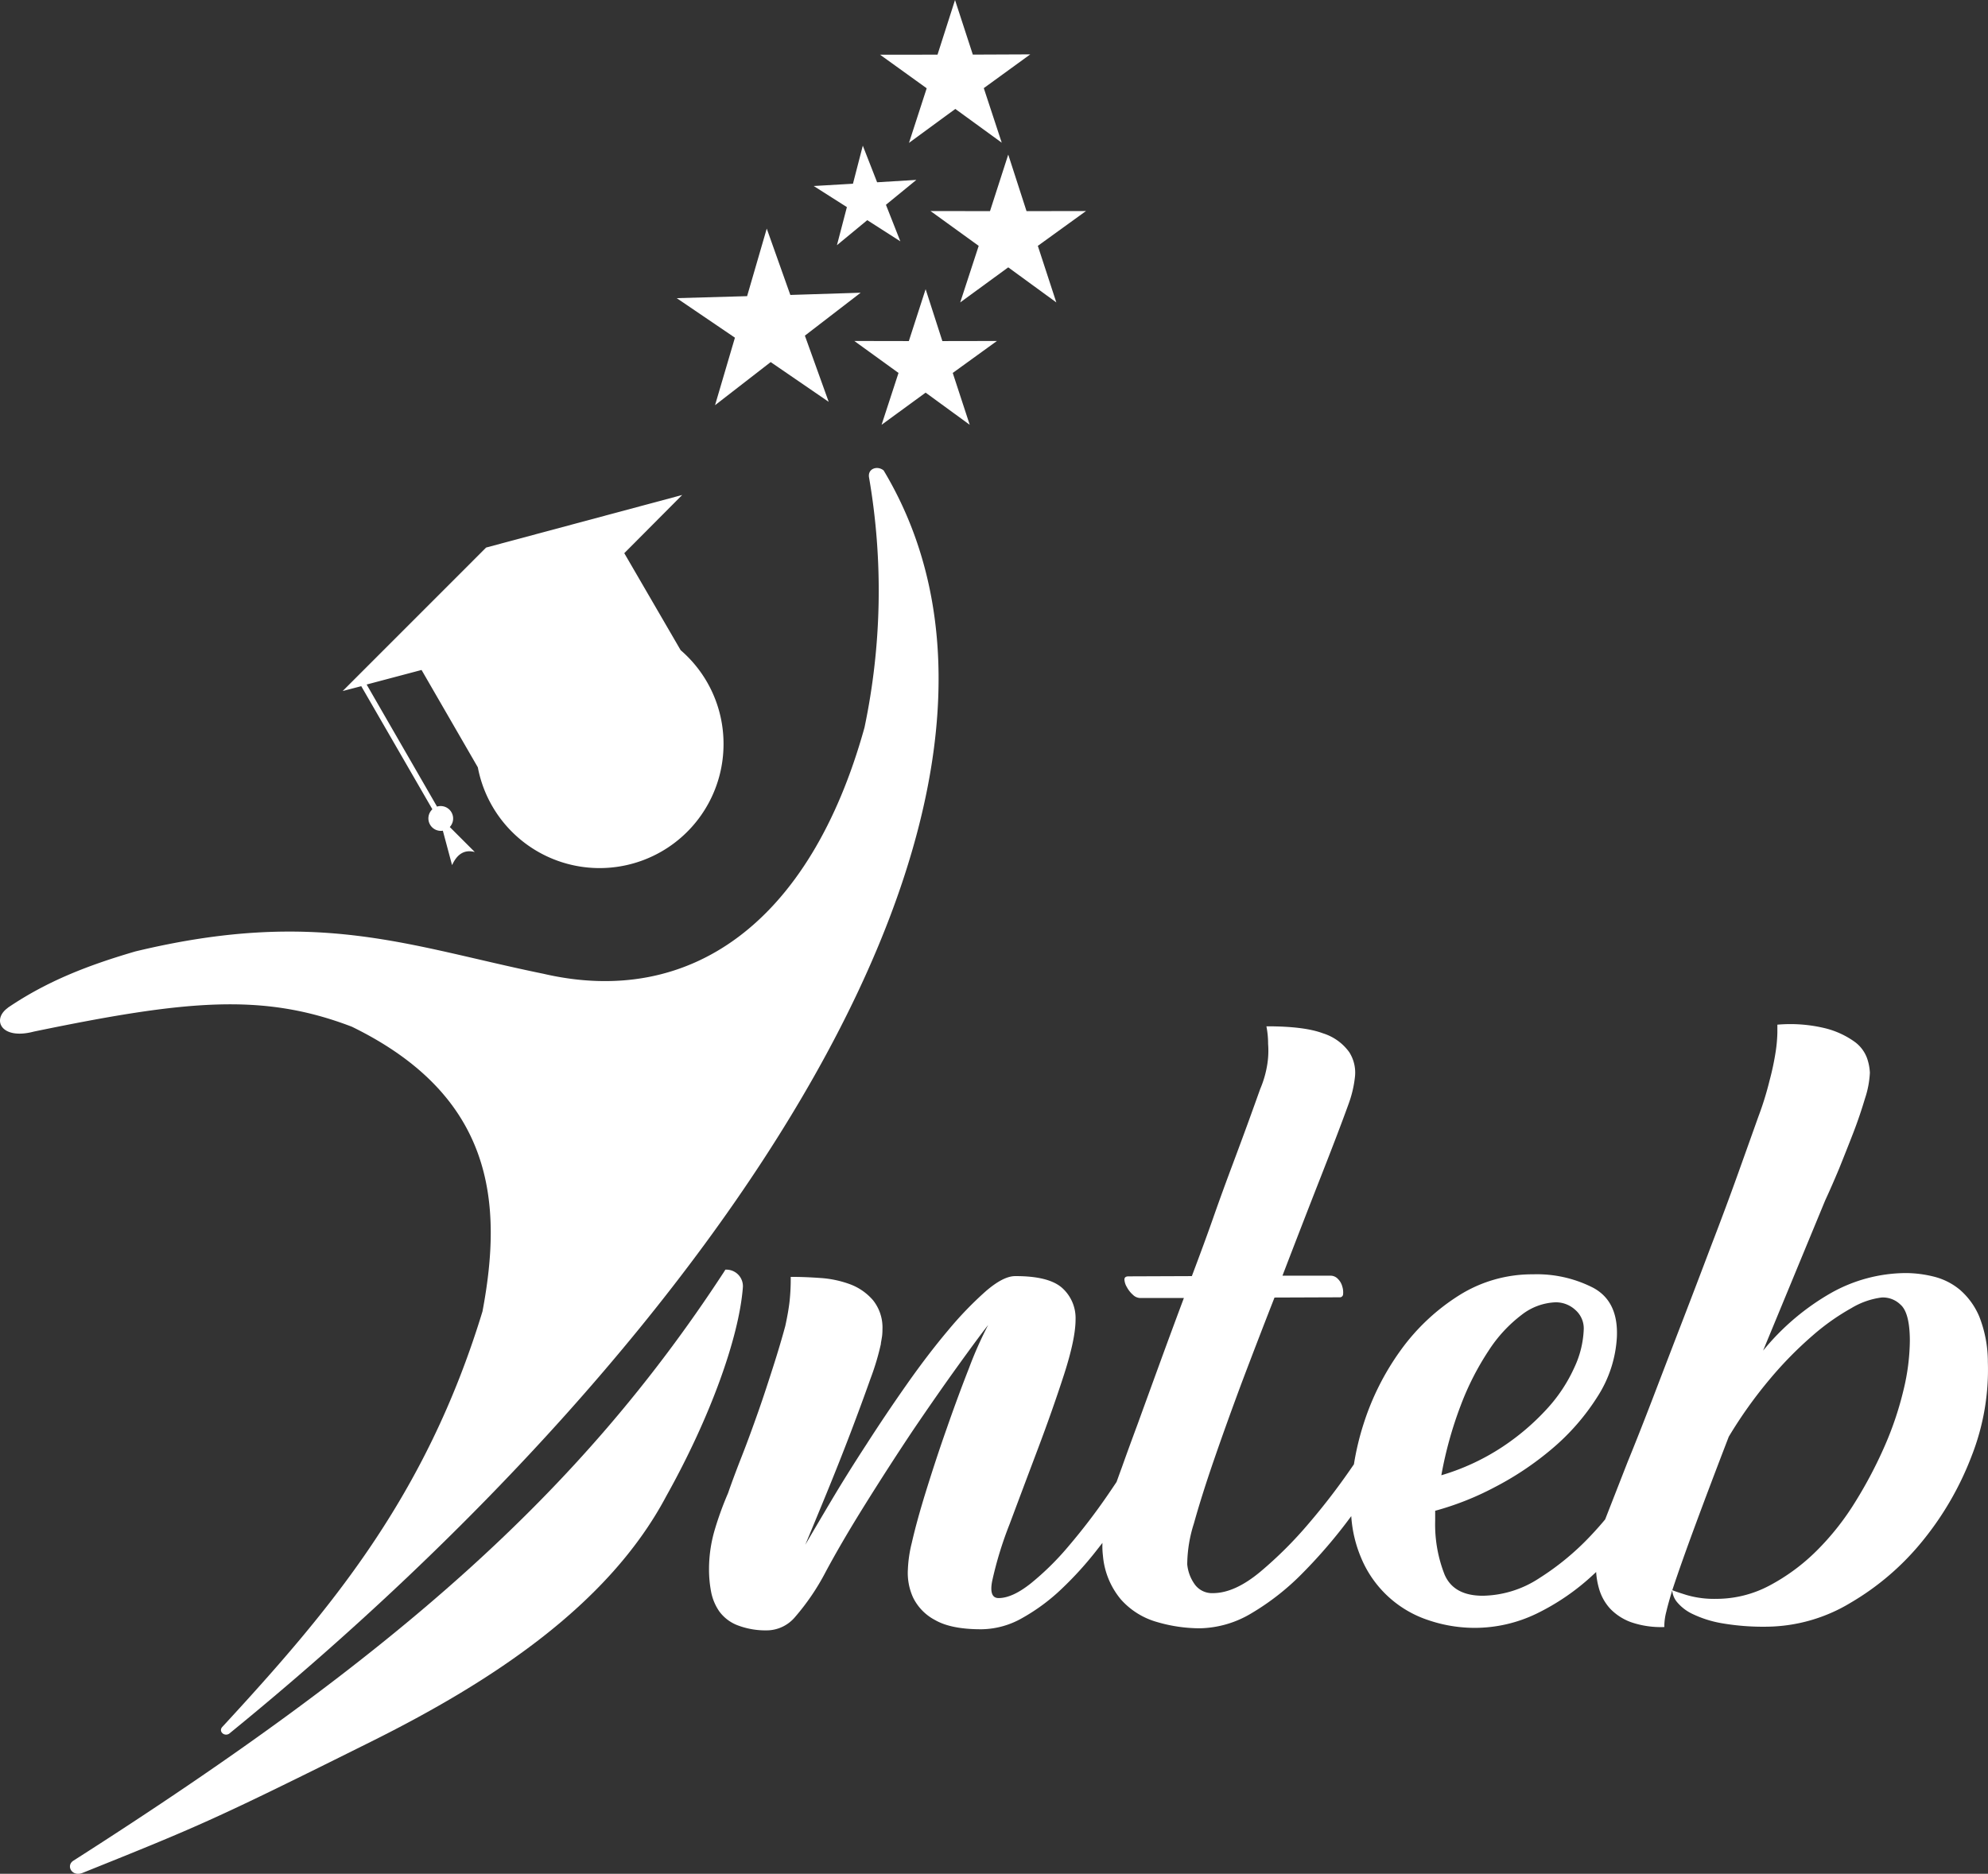 <svg xmlns="http://www.w3.org/2000/svg" width="409.81" height="386.33" viewBox="0 0 409.81 386.33"><rect x="0" y="0" width="409.81" height="386.33" fill="#333333" stroke="none"/><g id="Capa_2" data-name="Capa 2"><g id="Capa_1-2" data-name="Capa 1"><path d="M409.78,280.79a25.52,25.52,0,0,0-1.77-9.35,15,15,0,0,0-4-5.53,13.47,13.47,0,0,0-5.39-2.71,24.17,24.17,0,0,0-5.79-.73,31.8,31.8,0,0,0-15.38,4.11,50.14,50.14,0,0,0-14,11.88l12.81-31q1.31-2.82,2.87-6.55c1-2.49,2-5,2.95-7.46s1.73-4.83,2.38-7a19.53,19.53,0,0,0,1-5.3,10.66,10.66,0,0,0-.59-3,7.26,7.26,0,0,0-2.58-3.38,17.75,17.75,0,0,0-5.8-2.71,30.43,30.43,0,0,0-10.1-.8v1.66a30.68,30.68,0,0,1-.32,3.72,55.64,55.64,0,0,1-1.31,6.22,64.28,64.28,0,0,1-2.29,7.37q-1.8,5.06-4.26,11.93T352.68,257q-3,7.95-6.07,15.91T340.7,288.3q-2.86,7.45-5.17,13.09l-4.64,11.87c-.95,1.15-1.95,2.27-3,3.38a54.58,54.58,0,0,1-10.57,8.73A21.78,21.78,0,0,1,305.67,329q-6,0-7.88-4.36a28.28,28.28,0,0,1-1.94-11.16v-2a59.56,59.56,0,0,0,12.23-4.84,62.94,62.94,0,0,0,12-8.06,46.59,46.59,0,0,0,9.23-10.63,25.19,25.19,0,0,0,4-12.34c.2-4.86-1.41-8.21-4.84-10.08A25.44,25.44,0,0,0,316,262.73a28.24,28.24,0,0,0-15.37,4.43,43.22,43.22,0,0,0-11.88,11.21,53.69,53.69,0,0,0-7.65,15.17,56.11,56.11,0,0,0-2,8.36l-.92,1.33A135.62,135.62,0,0,1,269.87,314a83,83,0,0,1-10.06,10.05q-5.28,4.4-9.75,4.41a4.4,4.4,0,0,1-3.65-1.64,8.4,8.4,0,0,1-1.67-4.3,28.21,28.21,0,0,1,1.38-8.44q1.56-5.62,4.1-13T256,285q3.29-8.7,6.73-17.48l13.4-.05a.67.67,0,0,0,.74-.66,3.94,3.94,0,0,0-.17-1.57,3.41,3.41,0,0,0-.91-1.57,2.08,2.08,0,0,0-1.49-.66l-9.93,0q4.26-11.1,8-20.63T278,227.6a23.32,23.32,0,0,0,1.3-5.47,7.84,7.84,0,0,0-1.17-5.21,10.53,10.53,0,0,0-5.39-3.87q-3.9-1.47-11.68-1.45a18.58,18.58,0,0,1,.35,3.64,18,18,0,0,1-.16,4.14,21.27,21.27,0,0,1-1.47,5.14c-.55,1.54-1.31,3.67-2.29,6.37s-2.11,5.75-3.37,9.12-2.6,7-4,11-2.89,8-4.43,12.09l-13.07.05c-.55,0-.83.22-.83.66a3.44,3.44,0,0,0,.51,1.57,5.63,5.63,0,0,0,1.24,1.57,2.21,2.21,0,0,0,1.41.66l9.1,0q-2.62,7-5.08,13.75t-4.43,12.18q-2,5.39-3.28,9c-.48,1.3-.84,2.31-1.09,3h0c-.61.91-1.23,1.83-1.87,2.76a126.86,126.86,0,0,1-8,10.45,57.08,57.08,0,0,1-7.84,7.73q-3.79,3-6.61,3c-1.32,0-1.77-1.16-1.33-3.47a76.39,76.39,0,0,1,3.6-11.77q2.79-7.46,5.82-15.49t5.42-15.41q2.37-7.36,2.36-11.35a8.34,8.34,0,0,0-2.75-6.44q-2.75-2.47-9.69-2.45c-1.66,0-3.7,1.06-6.12,3.16a73.35,73.35,0,0,0-7.75,8.06q-4.12,4.89-8.49,11.11t-8.31,12.36q-4,6.14-7.25,11.61T166,318.5q1.8-4.31,4.35-10.52t4.93-12.43q2.37-6.23,4.18-11.35a51.78,51.78,0,0,0,2.13-7.13v-.16q.15-.82.24-1.41a11.2,11.2,0,0,0,.08-1.41,9,9,0,0,0-1.93-6,11.52,11.52,0,0,0-4.72-3.3,21.76,21.76,0,0,0-6.13-1.3q-3.32-.24-6.13-.23a43.24,43.24,0,0,1-.23,5q-.24,2.15-.89,5.13c-.66,2.43-1.47,5.19-2.46,8.28s-2,6.22-3.11,9.37-2.21,6.18-3.36,9.11-2.11,5.5-2.87,7.7a67.29,67.29,0,0,0-2.79,7.71,28.71,28.71,0,0,0-1.13,8.2,24.58,24.58,0,0,0,.42,4.38,10.67,10.67,0,0,0,1.67,4.05,8.37,8.37,0,0,0,3.74,2.88,16.18,16.18,0,0,0,6.45,1.06,7.68,7.68,0,0,0,5.46-2.75,48.06,48.06,0,0,0,6.26-9.21q3.28-6.14,8.14-13.93T188.13,295q5-7.38,9.31-13.36t6.26-8.46a78.68,78.68,0,0,0-3.94,8.87q-2.31,5.88-4.59,12.43c-1.54,4.36-2.95,8.67-4.27,12.92s-2.29,7.82-2.94,10.69a26.62,26.62,0,0,0-.81,5.54,12.16,12.16,0,0,0,1.1,5.79,10.43,10.43,0,0,0,4.56,4.62c2.21,1.26,5.41,1.89,9.61,1.87a17.31,17.31,0,0,0,8.35-2.34,40,40,0,0,0,8.09-6,71.62,71.62,0,0,0,7.25-8l1.15-1.47a16,16,0,0,0,.1,2.62,16.18,16.18,0,0,0,3.67,9,15.58,15.58,0,0,0,7.46,4.69,31.4,31.4,0,0,0,8.94,1.3A21.43,21.43,0,0,0,258,332.6a51.45,51.45,0,0,0,10.56-8.31,105.45,105.45,0,0,0,9.81-11.46l.18-.25a26.37,26.37,0,0,0,2,8.52A22.68,22.68,0,0,0,294.35,334a29.62,29.62,0,0,0,9.85,1.62,29.29,29.29,0,0,0,12.57-2.94,47.56,47.56,0,0,0,11.64-8c.21-.19.42-.38.62-.58a16,16,0,0,0,.63,3.55,10.27,10.27,0,0,0,2.25,4,11.28,11.28,0,0,0,4.31,2.8,18.87,18.87,0,0,0,6.87,1V335a12.31,12.31,0,0,1,.41-2.73c.27-1.16.68-2.62,1.22-4.39q1.8-5.46,4.84-13.67t6.81-18a92,92,0,0,1,8.57-12,78.55,78.55,0,0,1,8.74-8.88,47,47,0,0,1,8-5.65,16,16,0,0,1,6.2-2.17,5.17,5.17,0,0,1,3.89,1.47c1.27,1.1,1.92,3.58,1.93,7.44a44.53,44.53,0,0,1-1.29,10.1A67.74,67.74,0,0,1,388.57,298a90.14,90.14,0,0,1-6.09,11.6,54.36,54.36,0,0,1-8,10.13,40.91,40.91,0,0,1-9.66,7.14,23.29,23.29,0,0,1-11,2.77,20.17,20.17,0,0,1-6.21-.81c-1.71-.54-2.68-.87-2.9-1a4.31,4.31,0,0,0,1,2.48,9.34,9.34,0,0,0,3.24,2.47,22.88,22.88,0,0,0,6,1.89,49.94,49.94,0,0,0,9.36.71,34,34,0,0,0,17.19-4.94,54.54,54.54,0,0,0,14.86-12.79,63.44,63.44,0,0,0,10.12-17.58A48.67,48.67,0,0,0,409.78,280.79Zm-108.63,8.88a56.68,56.68,0,0,1,5.76-11.27,28.91,28.91,0,0,1,6.76-7.31,12.11,12.11,0,0,1,7-2.59,5.92,5.92,0,0,1,4.06,1.56,5.07,5.07,0,0,1,1.75,3.89,20.16,20.16,0,0,1-1.88,7.86,32.12,32.12,0,0,1-5.68,8.63,49.17,49.17,0,0,1-9.24,7.89,47,47,0,0,1-12.56,5.83A80.31,80.31,0,0,1,301.15,289.67Z" style="fill:#fff"/><path d="M149.18,262.33c-29.68,45.43-67.49,78.8-134,121.26-1.67,1-.37,3.44,1.84,2.55,24.17-9.71,27-10.88,59.48-27.06,24.84-12.37,48.91-28.13,60.82-50.57,9.14-16.34,15-32.76,15.81-43a3.41,3.41,0,0,0-3.52-3.74h-.08Z" style="fill:#fff;fill-rule:evenodd"/><path d="M1.62,207.79C-1.77,210.2.23,214.48,7,212.68c31.35-6.47,47.12-8.05,65.53-1,29.46,14.38,31.12,36.46,26.93,58.7C87.76,308.77,67.94,332.06,45.87,356c-1,1,.56,2.27,1.58,1.27C148.73,274.73,222.75,164.71,182.16,97c-1.25-1.06-3.39-.43-3,1.52a137.28,137.28,0,0,1-.95,51.47C167,190.36,142.24,207.78,112,200.76c-27.57-5.64-46.46-13.67-84.1-4.6-9.8,2.87-18.19,6.11-26.32,11.63Z" style="fill:#fff;fill-rule:evenodd"/><path d="M149.15,153.4a25.55,25.55,0,0,1-50.65,4.8h0L86.9,138.13l-11.32,3L90.09,166.3a2.57,2.57,0,0,1,2.63,4.21l5.16,5.16q-3.09-.84-4.69,2.7l-1.9-7.1a2.57,2.57,0,0,1-2.16-4.42L74.47,141.47l-3.83,1h0l29.57-29.58,40.42-10.84h0l-11.94,12,11.62,20h0A25.46,25.46,0,0,1,149.15,153.4Z" style="fill:#fff;fill-rule:evenodd"/><polygon points="196.87 0 200.54 11.26 212.38 11.21 202.8 18.17 206.5 29.42 196.93 22.46 187.38 29.46 191.03 18.2 181.42 11.28 193.26 11.27 196.87 0" style="fill:#fff;fill-rule:evenodd"/><polygon points="158.06 47.13 162.92 60.81 177.42 60.35 165.92 69.2 170.83 82.85 158.87 74.65 147.4 83.54 151.5 69.62 139.5 61.47 154.01 61.06 158.06 47.13" style="fill:#fff;fill-rule:evenodd"/><polygon points="177.86 30.03 180.81 37.58 188.9 37.09 182.63 42.22 185.6 49.76 178.78 45.39 172.53 50.55 174.58 42.7 167.74 38.35 175.83 37.88 177.86 30.03" style="fill:#fff;fill-rule:evenodd"/><polygon points="190.81 59.62 194.26 70.32 205.51 70.3 196.4 76.89 199.9 87.58 190.81 80.95 181.73 87.58 185.22 76.89 176.11 70.3 187.35 70.32 190.81 59.62" style="fill:#fff;fill-rule:evenodd"/><polygon points="207.84 31.87 211.61 43.53 223.87 43.51 213.94 50.69 217.75 62.35 207.84 55.12 197.94 62.35 201.75 50.69 191.82 43.51 204.08 43.53 207.84 31.87" style="fill:#fff;fill-rule:evenodd"/></g></g></svg>